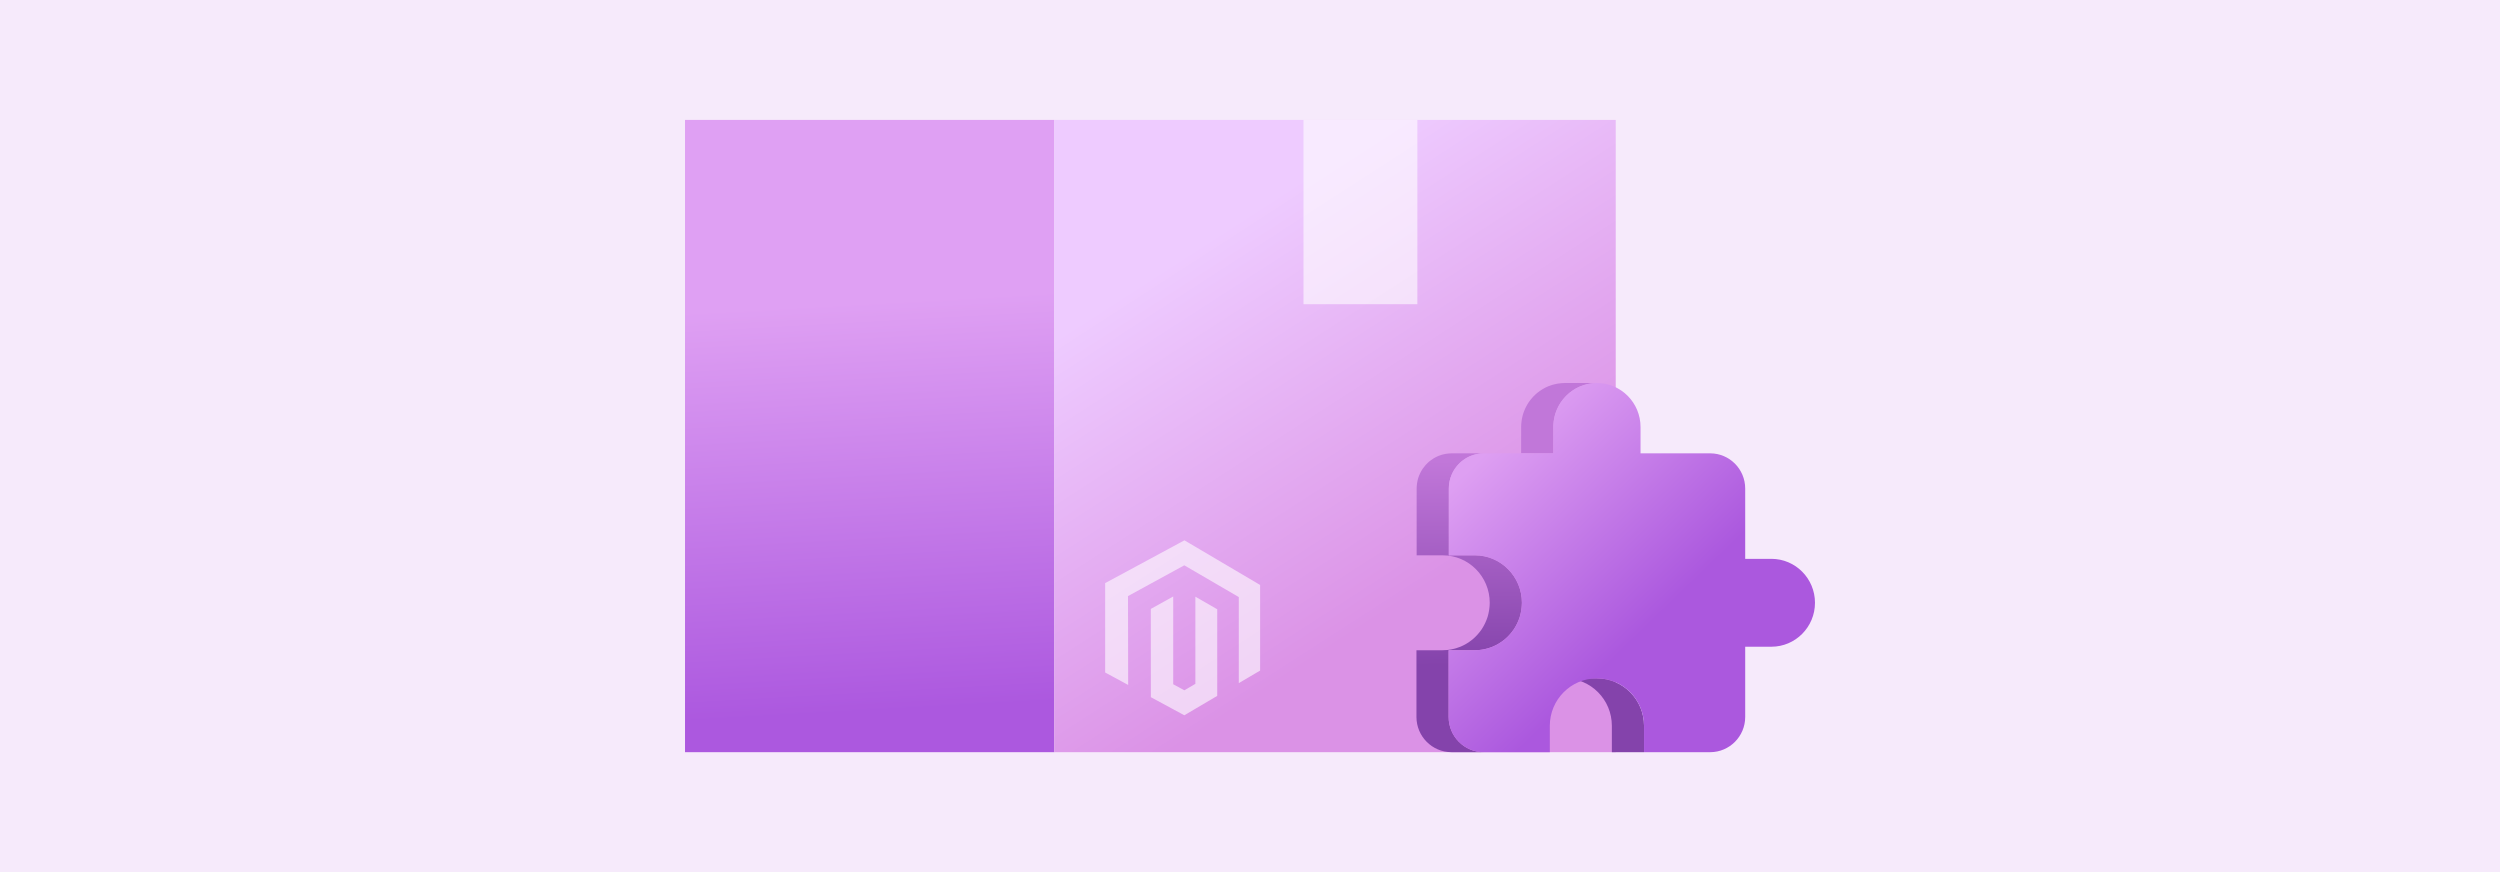 <?xml version="1.0" encoding="UTF-8"?><svg id="Layer_1" xmlns="http://www.w3.org/2000/svg" xmlns:xlink="http://www.w3.org/1999/xlink" viewBox="0 0 860 300"><defs><linearGradient id="linear-gradient" x1="296.579" y1="103.751" x2="304.475" y2="244.75" gradientUnits="userSpaceOnUse"><stop offset=".001" stop-color="#dfa0f3"/><stop offset="1" stop-color="#ac58df"/></linearGradient><linearGradient id="linear-gradient-2" x1="415.527" y1="82.27" x2="492.231" y2="201.085" gradientUnits="userSpaceOnUse"><stop offset=".001" stop-color="#eecbff"/><stop offset=".999" stop-color="#db92e6"/></linearGradient><linearGradient id="linear-gradient-3" x1="550.871" y1="157.793" x2="551.751" y2="228.163" gradientUnits="userSpaceOnUse"><stop offset=".001" stop-color="#c177d9"/><stop offset="1" stop-color="#8443ab"/></linearGradient><linearGradient id="linear-gradient-4" x1="536.482" y1="157.973" x2="537.362" y2="228.343" xlink:href="#linear-gradient-3"/><linearGradient id="linear-gradient-5" x1="504.542" y1="158.372" x2="505.422" y2="228.742" xlink:href="#linear-gradient-3"/><linearGradient id="linear-gradient-6" x1="505.057" y1="161.442" x2="561.769" y2="220.235" gradientUnits="userSpaceOnUse"><stop offset=".001" stop-color="#de9ff2"/><stop offset="1" stop-color="#ab58de"/></linearGradient></defs><g><rect width="860" height="300" fill="#fff"/><rect width="860" height="300" fill="#e1b9f1" opacity=".3"/></g><g><g><g><rect x="235.645" y="41.249" width="127.048" height="217.502" fill="url(#linear-gradient)"/><rect x="362.693" y="41.249" width="193.117" height="217.502" fill="url(#linear-gradient-2)"/><rect x="448.404" y="41.249" width="39.169" height="63.393" fill="#fff" opacity=".6"/></g><g><path d="m549.356,233.357h-11.064c8.937,0,16.187,7.305,16.187,16.325v9.069h11.064v-9.069c0-9.02-7.25-16.325-16.187-16.325Z" fill="url(#linear-gradient-3)"/><path d="m534.569,144.315c.113-.665.255-1.321.452-1.953.01-.032.024-.061.034-.093.193-.607.433-1.193.698-1.764.067-.145.135-.29.207-.432.292-.582.611-1.149.973-1.685.032-.047.069-.09.102-.137.342-.494.718-.962,1.115-1.411.104-.117.207-.235.315-.349.44-.468.903-.914,1.399-1.323.059-.048.123-.09.182-.137.456-.364.936-.697,1.432-1.006.132-.082.262-.165.397-.243.557-.323,1.132-.619,1.731-.869.147-.061.301-.11.45-.166.34-.129.682-.254,1.033-.358.194-.058.392-.103.589-.153.323-.082.648-.158.979-.218.175-.032.353-.056.53-.082.705-.102,1.421-.174,2.154-.174h-11.064c-.734,0-1.449.071-2.154.174-.084.012-.173.007-.257.021-.093.015-.181.044-.273.061-.331.06-.656.136-.98.218-.197.05-.395.095-.589.153-.351.105-.693.229-1.033.358-.127.048-.26.082-.385.134-.022.009-.042.023-.065.033-.599.251-1.174.546-1.732.869-.134.078-.264.16-.395.242-.496.309-.976.642-1.432,1.005-.06.048-.124.09-.184.139-.496.408-.958.854-1.398,1.322-.107.114-.21.231-.314.349-.397.449-.773.917-1.116,1.412-.032.047-.069.089-.101.137-.362.536-.68,1.102-.973,1.684-.072.143-.139.287-.207.433-.265.571-.504,1.156-.698,1.764-.01.032-.024.061-.034.093-.197.633-.339,1.288-.452,1.953-.028.164-.052.328-.075.494-.093.678-.157,1.365-.157,2.069v9.069h11.064v-9.069c0-.703.065-1.391.157-2.069.023-.166.047-.33.075-.494Z" fill="url(#linear-gradient-4)"/><path d="m520.732,216.525c.391-.58.735-1.192,1.051-1.822.077-.154.15-.309.223-.466.286-.619.545-1.252.754-1.91.011-.034.026-.065.036-.099.213-.685.366-1.394.488-2.114.03-.177.056-.354.081-.533.1-.734.17-1.478.17-2.24,0-8.994-7.234-16.309-16.173-16.309h-8.967v-22.992c0-.564.052-1.115.126-1.658.018-.13.037-.26.059-.389.09-.532.204-1.057.362-1.563.009-.03.023-.059.032-.089.154-.481.344-.946.554-1.399.053-.114.106-.228.163-.341.233-.465.488-.916.777-1.344.031-.046.067-.088.099-.134.27-.389.566-.757.879-1.111.081-.091.161-.184.245-.273.351-.373.721-.729,1.117-1.055.056-.046.117-.086.173-.131.359-.285.736-.547,1.126-.79.102-.064.203-.129.307-.19.444-.258.904-.493,1.382-.693.124-.052.252-.094.378-.141.266-.101.533-.198.808-.28.156-.047.316-.085.474-.126.258-.066.519-.126.784-.175.147-.027.295-.049.444-.071.54-.079,1.088-.135,1.649-.139h-11.064c-.561.004-1.109.06-1.649.139-.066.01-.136.006-.201.017-.083.013-.161.039-.243.054-.265.049-.525.109-.784.175-.159.041-.318.079-.474.126-.274.082-.541.179-.807.28-.103.039-.211.067-.313.109-.023.009-.044.024-.067.034-.478.201-.937.435-1.381.693-.105.061-.205.126-.308.19-.39.243-.766.505-1.125.789-.057.045-.118.085-.174.132-.396.326-.765.681-1.117,1.055-.084.089-.164.182-.246.274-.313.353-.608.722-.878,1.11-.032.046-.068.087-.099.134-.289.428-.543.879-.777,1.344-.057.113-.109.226-.163.341-.21.453-.4.917-.554,1.399-.01.03-.023.059-.032.089-.157.506-.271,1.031-.362,1.563-.022.129-.041.259-.059.389-.074.543-.126,1.094-.126,1.658v22.992h8.967c8.94,0,16.173,7.314,16.173,16.309,0,.762-.07,1.506-.17,2.24-.024.178-.051.356-.081.533-.122.72-.276,1.429-.488,2.114-.01.034-.025.066-.036.099-.209.657-.468,1.29-.754,1.908-.073.157-.146.314-.224.468-.316.629-.659,1.242-1.05,1.82-.034.051-.074.097-.109.147-.37.535-.777,1.041-1.206,1.527-.112.126-.223.253-.339.376-.476.506-.975.988-1.511,1.43-.063.052-.131.096-.195.147-.493.394-1.012.754-1.549,1.088-.142.088-.283.178-.427.262-.602.349-1.223.668-1.871.939-.158.066-.322.117-.482.178-.368.14-.739.275-1.119.388-.209.062-.424.111-.637.165-.349.088-.7.17-1.057.235-.306.056-.614.104-.925.142-.154.019-.306.042-.461.056-.499.047-1.003.077-1.514.077h-9.002v22.976c.016,6.667,5.385,12.06,12.002,12.092h11.064c-6.617-.033-11.986-5.425-12.002-12.092v-22.976h9.002c.511,0,1.015-.03,1.514-.077.155-.015.308-.037.462-.056.21-.026.423-.043.63-.077.1-.016.194-.047.293-.065.358-.065.71-.147,1.06-.236.212-.054.426-.102.635-.165.381-.114.752-.248,1.12-.389.135-.052.278-.088.412-.143.024-.01.045-.025.069-.035.648-.271,1.269-.589,1.871-.939.145-.084.286-.174.428-.262.537-.335,1.056-.694,1.549-1.088.064-.051.132-.095.195-.147.536-.441,1.035-.924,1.511-1.429.116-.123.227-.25.339-.377.43-.486.836-.992,1.206-1.528.034-.05.074-.095.108-.145Z" fill="url(#linear-gradient-5)"/><path d="m549.34,131.763c8.288,0,15.003,6.782,15.003,15.116v9.069h24.005c6.618.033,11.986,5.425,12.002,12.093v24.201h9.002c8.288,0,15.003,6.765,15.003,15.116,0,8.334-6.715,15.116-15.003,15.116h-9.002v24.185c-.016,6.667-5.385,12.06-12.002,12.093h-22.805s0-9.069,0-9.069c0-9.02-7.25-16.325-16.187-16.325-8.953,0-16.22,7.305-16.22,16.325v9.069h-22.805c-6.618-.033-11.986-5.425-12.002-12.093v-22.976h9.002c8.953,0,16.203-7.321,16.203-16.341,0-8.994-7.234-16.309-16.173-16.309h-8.967s0-22.992,0-22.992c0-6.651,5.336-12.044,11.938-12.093h24.005v-9.069c0-8.334,6.715-15.116,15.003-15.116Z" fill="url(#linear-gradient-6)"/></g></g><g opacity=".6"><polygon points="407.445 185.871 380.177 200.587 380.177 231.344 388.086 235.619 388.031 205.053 407.391 194.466 426.147 205.393 426.147 234.993 433.478 230.677 433.478 201.228 407.445 185.871" fill="#fff"/><polygon points="411.208 235.24 407.418 237.464 403.583 235.383 403.583 205.191 395.881 209.462 395.894 239.833 407.411 246.054 418.725 239.384 418.725 209.585 411.208 205.26 411.208 235.24" fill="#fff"/></g></g></svg>